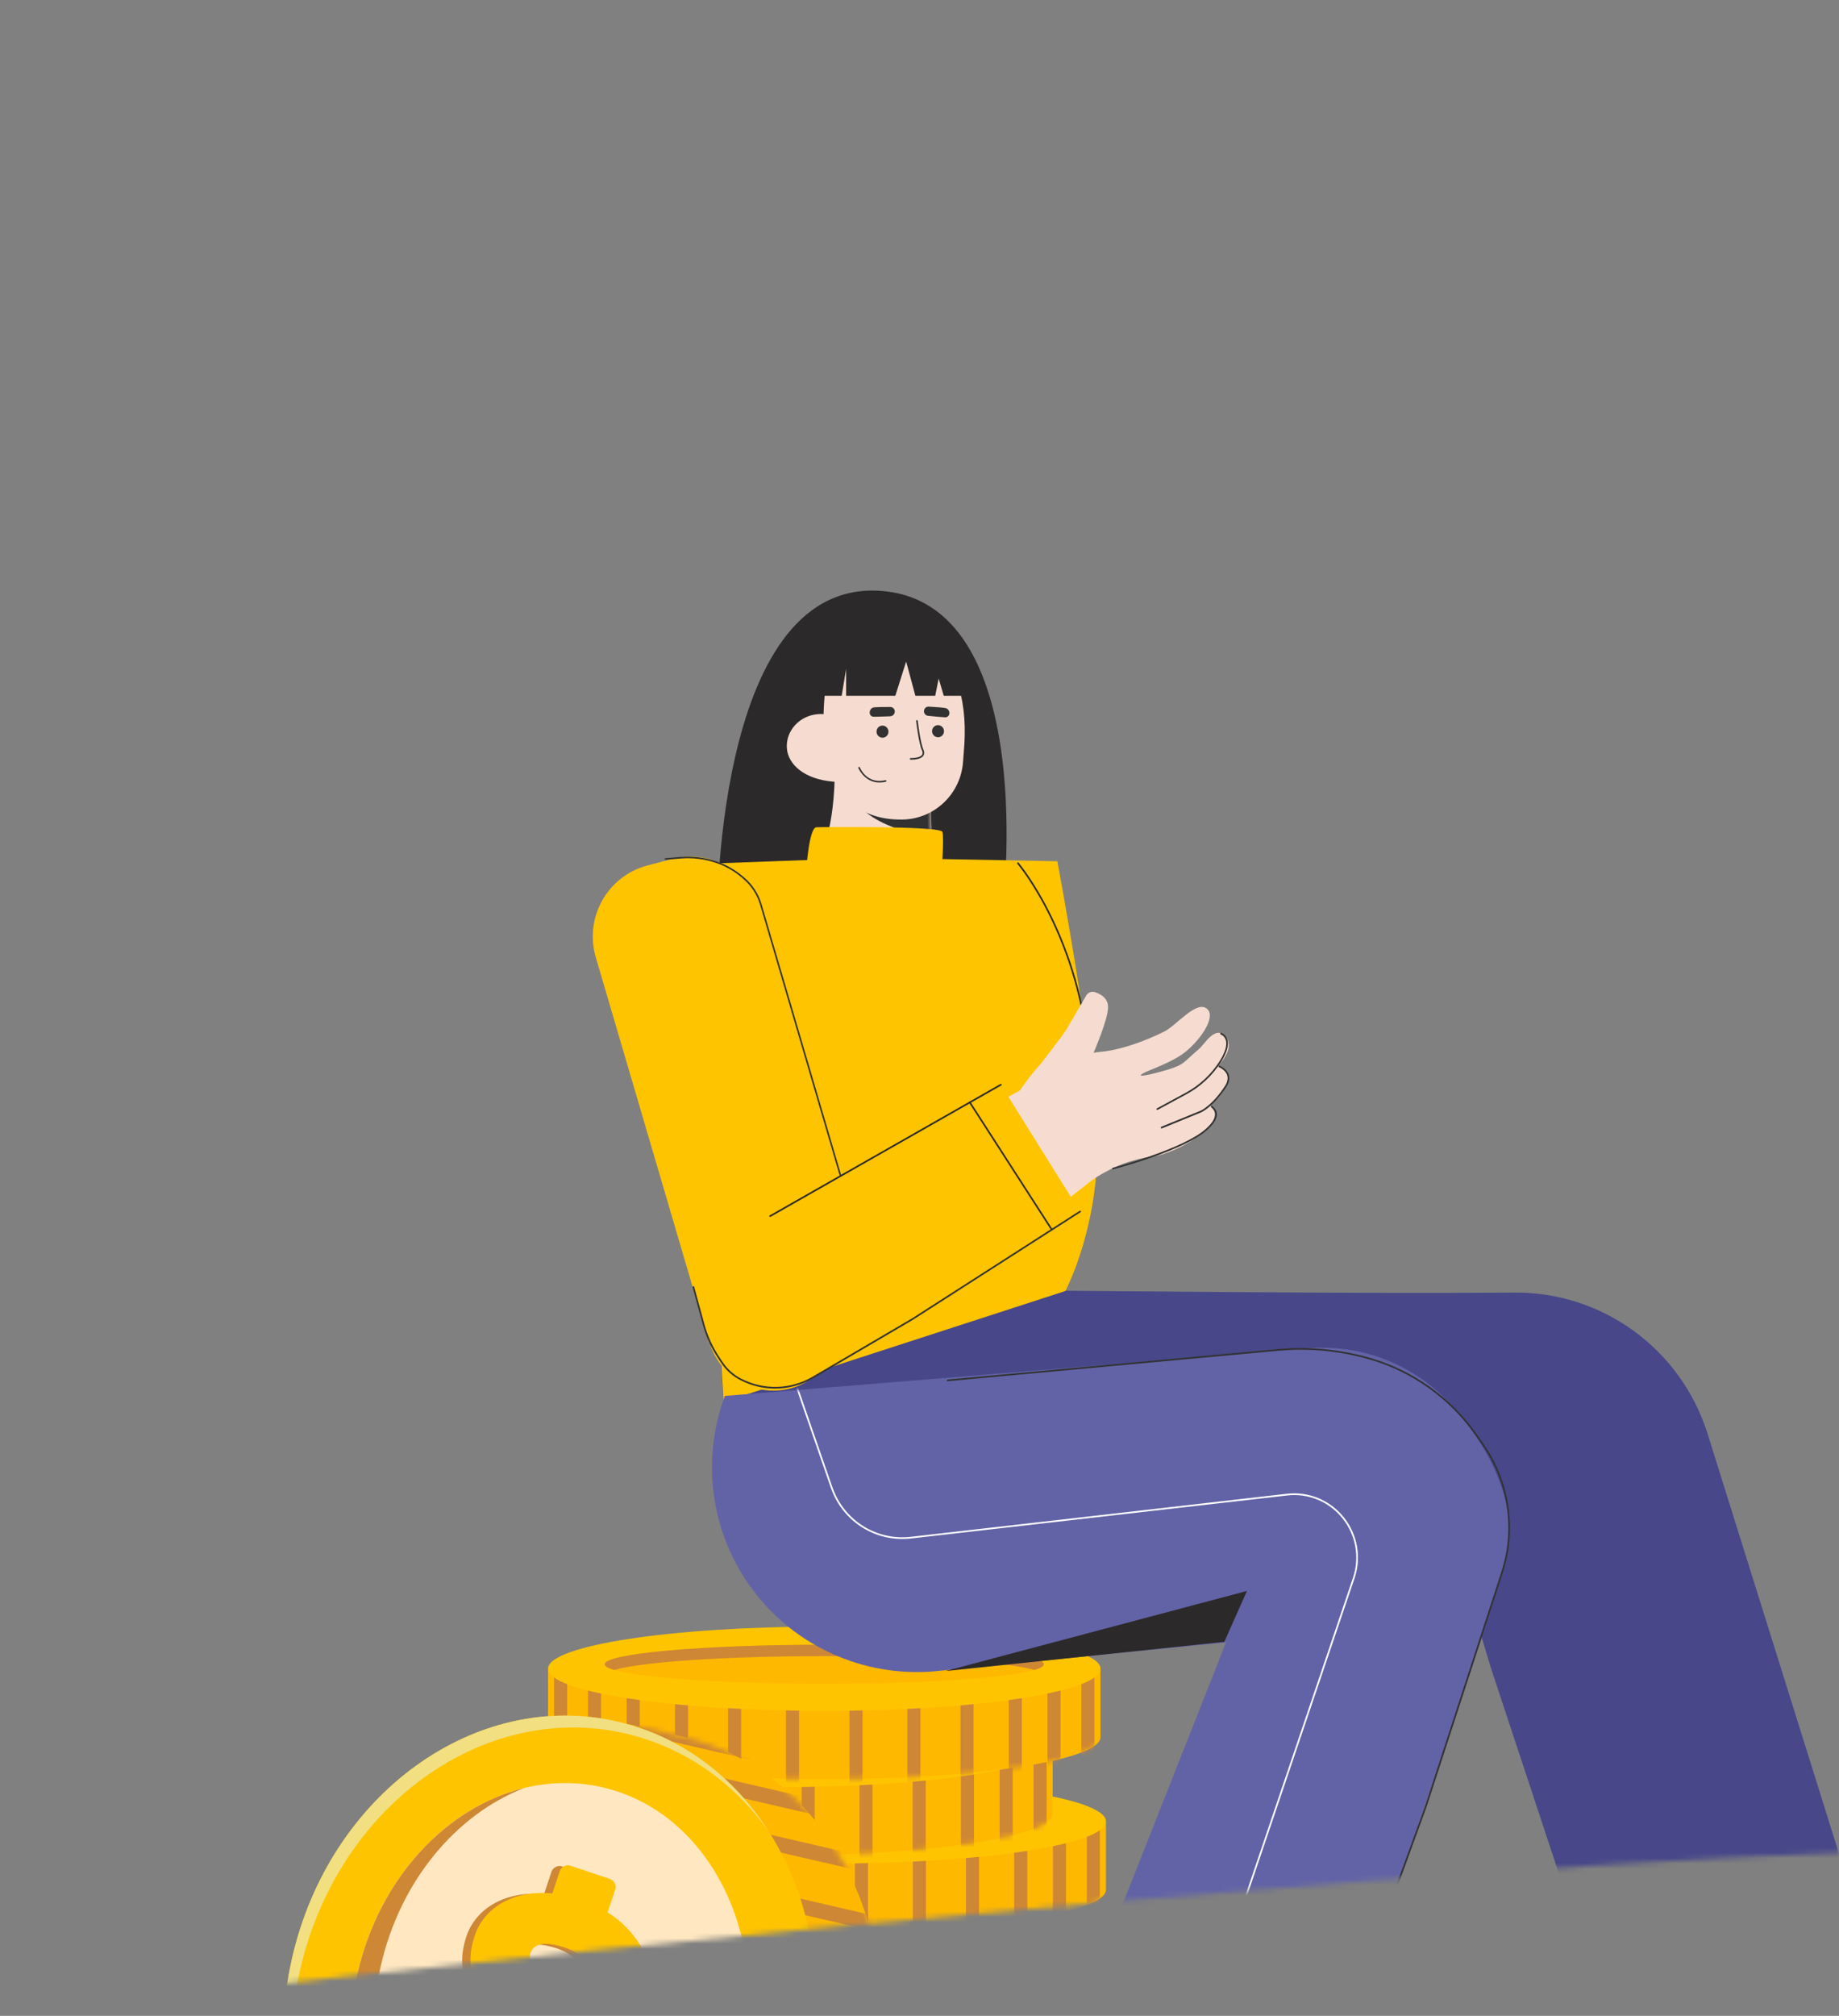<svg width="344" height="377" viewBox="0 0 344 377" fill="none" xmlns="http://www.w3.org/2000/svg">
<rect x="0" y="0" width="344" height="377" fill="#808080" stroke="none"/>
<g clip-path="url(#clip0_165_1385)">
<mask id="mask0_165_1385" style="mask-type:alpha" maskUnits="userSpaceOnUse" x="0" y="0" width="344" height="377">
<path d="M344 346.5C234.245 350.9 68.936 368.667 0 377V0H344V346.5Z" fill="#D9D9D9"/>
</mask>
<g mask="url(#mask0_165_1385)">
<path d="M154.913 391.504C183.451 391.504 206.587 387.975 206.587 383.622C206.587 379.268 183.451 375.739 154.913 375.739C126.374 375.739 103.239 379.268 103.239 383.622C103.239 387.975 126.374 391.504 154.913 391.504Z" fill="#FFC400"/>
<path d="M198.184 369.58V382.134C198.184 386.484 175.049 390.016 146.51 390.016C117.971 390.016 94.836 386.484 94.836 382.134V369.58H198.184Z" fill="#FFB800"/>
<mask id="mask1_165_1385" style="mask-type:luminance" maskUnits="userSpaceOnUse" x="94" y="369" width="105" height="22">
<path d="M198.184 369.58V382.134C198.184 386.484 175.049 390.016 146.51 390.016C117.971 390.016 94.836 386.484 94.836 382.134V369.58H198.184Z" fill="white"/>
</mask>
<g mask="url(#mask1_165_1385)">
<path d="M197.049 364.375H194.606V393.152H197.049V364.375Z" fill="#CE8734"/>
<path d="M190.707 364.375H188.264V393.152H190.707V364.375Z" fill="#CE8734"/>
<path d="M183.464 364.375H181.021V393.152H183.464V364.375Z" fill="#CE8734"/>
<path d="M174.432 364.375H171.989V393.152H174.432V364.375Z" fill="#CE8734"/>
<path d="M164.5 364.375H162.057V393.152H164.5V364.375Z" fill="#CE8734"/>
<path d="M153.666 364.375H151.223V393.152H153.666V364.375Z" fill="#CE8734"/>
<path d="M98.414 364.375H95.971V393.152H98.414V364.375Z" fill="#CE8734"/>
<path d="M104.756 364.375H102.313V393.152H104.756V364.375Z" fill="#CE8734"/>
<path d="M111.999 364.375H109.556V393.152H111.999V364.375Z" fill="#CE8734"/>
<path d="M121.031 364.375H118.588V393.152H121.031V364.375Z" fill="#CE8734"/>
<path d="M130.963 364.375H128.52V393.152H130.963V364.375Z" fill="#CE8734"/>
<path d="M141.797 364.375H139.354V393.152H141.797V364.375Z" fill="#CE8734"/>
</g>
<path d="M94.836 369.344C94.836 373.694 117.971 377.227 146.51 377.227C175.049 377.227 198.184 373.694 198.184 369.344C198.184 364.994 175.049 361.462 146.51 361.462C117.971 361.462 94.836 364.994 94.836 369.344Z" fill="#FFC400"/>
<path d="M105.435 368.514C105.435 370.534 123.832 372.17 146.51 372.17C169.188 372.17 187.585 370.534 187.585 368.514C187.585 366.494 169.188 364.858 146.51 364.858C123.832 364.858 105.435 366.494 105.435 368.514Z" fill="#FFB800"/>
<path d="M185.821 369.58C180.7 368.08 165.042 366.99 146.51 366.99C127.977 366.99 112.32 368.08 107.199 369.58C106.052 369.245 105.435 368.886 105.435 368.514C105.435 366.494 123.832 364.858 146.51 364.858C169.188 364.858 187.585 366.494 187.585 368.514C187.585 368.886 186.968 369.245 185.821 369.58Z" fill="#CE8734"/>
<path d="M194.556 355.129V367.684C194.556 372.034 171.422 375.566 142.882 375.566C114.343 375.566 91.209 372.034 91.209 367.684V355.129H194.556Z" fill="#FFB800"/>
<mask id="mask2_165_1385" style="mask-type:luminance" maskUnits="userSpaceOnUse" x="91" y="355" width="104" height="21">
<path d="M194.556 355.129V367.684C194.556 372.034 171.422 375.566 142.882 375.566C114.343 375.566 91.209 372.034 91.209 367.684V355.129H194.556Z" fill="white"/>
</mask>
<g mask="url(#mask2_165_1385)">
<path d="M193.421 349.912H190.978V378.689H193.421V349.912Z" fill="#CE8734"/>
<path d="M187.079 349.912H184.636V378.689H187.079V349.912Z" fill="#CE8734"/>
<path d="M179.836 349.912H177.393V378.689H179.836V349.912Z" fill="#CE8734"/>
<path d="M170.792 349.912H168.349V378.689H170.792V349.912Z" fill="#CE8734"/>
<path d="M160.86 349.912H158.417V378.689H160.86V349.912Z" fill="#CE8734"/>
<path d="M150.026 349.912H147.583V378.689H150.026V349.912Z" fill="#CE8734"/>
<path d="M94.774 349.912H92.331V378.689H94.774V349.912Z" fill="#CE8734"/>
<path d="M101.116 349.912H98.673V378.689H101.116V349.912Z" fill="#CE8734"/>
<path d="M108.359 349.912H105.916V378.689H108.359V349.912Z" fill="#CE8734"/>
<path d="M117.391 349.912H114.948V378.689H117.391V349.912Z" fill="#CE8734"/>
<path d="M127.336 349.912H124.893V378.689H127.336V349.912Z" fill="#CE8734"/>
<path d="M138.157 349.912H135.714V378.689H138.157V349.912Z" fill="#CE8734"/>
</g>
<path d="M91.196 354.894C91.196 359.244 114.331 362.776 142.87 362.776C171.409 362.776 194.544 359.244 194.544 354.894C194.544 350.544 171.409 347.012 142.87 347.012C114.331 347.012 91.196 350.544 91.196 354.894Z" fill="#FFC400"/>
<path d="M101.795 354.063C101.795 356.084 120.192 357.72 142.87 357.72C165.548 357.72 183.945 356.084 183.945 354.063C183.945 352.043 165.548 350.407 142.87 350.407C120.192 350.407 101.795 352.043 101.795 354.063Z" fill="#FFB800"/>
<path d="M182.193 355.129C177.073 353.63 161.415 352.539 142.882 352.539C124.35 352.539 108.692 353.63 103.572 355.129C102.424 354.795 101.807 354.435 101.807 354.063C101.807 352.043 120.204 350.407 142.882 350.407C165.561 350.407 183.958 352.043 183.958 354.063C183.958 354.435 183.341 354.795 182.193 355.129Z" fill="#CE8734"/>
<path d="M206.883 340.852V353.407C206.883 357.757 183.748 361.289 155.209 361.289C126.67 361.289 103.535 357.757 103.535 353.407V340.852H206.883Z" fill="#FFB800"/>
<mask id="mask3_165_1385" style="mask-type:luminance" maskUnits="userSpaceOnUse" x="103" y="340" width="104" height="22">
<path d="M206.883 340.852V353.407C206.883 357.757 183.748 361.289 155.209 361.289C126.67 361.289 103.535 357.757 103.535 353.407V340.852H206.883Z" fill="white"/>
</mask>
<g mask="url(#mask3_165_1385)">
<path d="M205.747 335.647H203.304V364.424H205.747V335.647Z" fill="#CE8734"/>
<path d="M199.405 335.647H196.962V364.424H199.405V335.647Z" fill="#CE8734"/>
<path d="M192.163 335.647H189.72V364.424H192.163V335.647Z" fill="#CE8734"/>
<path d="M183.131 335.647H180.688V364.424H183.131V335.647Z" fill="#CE8734"/>
<path d="M173.198 335.647H170.755V364.424H173.198V335.647Z" fill="#CE8734"/>
<path d="M162.365 335.647H159.922V364.424H162.365V335.647Z" fill="#CE8734"/>
<path d="M107.113 335.647H104.67V364.424H107.113V335.647Z" fill="#CE8734"/>
<path d="M113.455 335.647H111.012V364.424H113.455V335.647Z" fill="#CE8734"/>
<path d="M120.698 335.647H118.255V364.424H120.698V335.647Z" fill="#CE8734"/>
<path d="M129.729 335.647H127.286V364.424H129.729V335.647Z" fill="#CE8734"/>
<path d="M139.662 335.647H137.219V364.424H139.662V335.647Z" fill="#CE8734"/>
<path d="M150.495 335.647H148.052V364.424H150.495V335.647Z" fill="#CE8734"/>
</g>
<path d="M103.535 340.629C103.535 344.979 126.67 348.511 155.209 348.511C183.748 348.511 206.883 344.979 206.883 340.629C206.883 336.279 183.748 332.747 155.209 332.747C126.67 332.747 103.535 336.279 103.535 340.629Z" fill="#FFC400"/>
<path d="M155.209 343.455C177.894 343.455 196.284 341.818 196.284 339.799C196.284 337.78 177.894 336.143 155.209 336.143C132.523 336.143 114.134 337.78 114.134 339.799C114.134 341.818 132.523 343.455 155.209 343.455Z" fill="#FFB800"/>
<path d="M194.519 340.852C189.399 339.353 173.741 338.262 155.209 338.262C136.676 338.262 121.018 339.353 115.898 340.852C114.75 340.518 114.134 340.158 114.134 339.786C114.134 337.766 132.53 336.13 155.209 336.13C177.887 336.13 196.284 337.766 196.284 339.786C196.284 340.158 195.667 340.518 194.519 340.852Z" fill="#CE8734"/>
<path d="M196.913 326.587V339.142C196.913 343.492 173.778 347.024 145.239 347.024C116.7 347.024 93.565 343.492 93.565 339.142V326.587H196.913Z" fill="#FFB800"/>
<mask id="mask4_165_1385" style="mask-type:luminance" maskUnits="userSpaceOnUse" x="93" y="326" width="104" height="22">
<path d="M196.913 326.587V339.142C196.913 343.492 173.778 347.024 145.239 347.024C116.7 347.024 93.565 343.492 93.565 339.142V326.587H196.913Z" fill="white"/>
</mask>
<g mask="url(#mask4_165_1385)">
<path d="M195.778 321.37H193.335V350.147H195.778V321.37Z" fill="#CE8734"/>
<path d="M189.436 321.37H186.993V350.147H189.436V321.37Z" fill="#CE8734"/>
<path d="M182.193 321.37H179.75V350.147H182.193V321.37Z" fill="#CE8734"/>
<path d="M173.161 321.37H170.718V350.147H173.161V321.37Z" fill="#CE8734"/>
<path d="M163.216 321.37H160.773V350.147H163.216V321.37Z" fill="#CE8734"/>
<path d="M152.395 321.37H149.952V350.147H152.395V321.37Z" fill="#CE8734"/>
<path d="M97.131 321.37H94.688V350.147H97.131V321.37Z" fill="#CE8734"/>
<path d="M103.473 321.37H101.03V350.147H103.473V321.37Z" fill="#CE8734"/>
<path d="M110.716 321.37H108.273V350.147H110.716V321.37Z" fill="#CE8734"/>
<path d="M119.76 321.37H117.317V350.147H119.76V321.37Z" fill="#CE8734"/>
<path d="M129.692 321.37H127.249V350.147H129.692V321.37Z" fill="#CE8734"/>
<path d="M140.526 321.37H138.083V350.147H140.526V321.37Z" fill="#CE8734"/>
</g>
<path d="M145.239 334.234C173.778 334.234 196.913 330.705 196.913 326.352C196.913 321.999 173.778 318.47 145.239 318.47C116.7 318.47 93.565 321.999 93.565 326.352C93.565 330.705 116.7 334.234 145.239 334.234Z" fill="#FFC400"/>
<path d="M104.152 325.522C104.152 327.542 122.548 329.178 145.227 329.178C167.905 329.178 186.302 327.542 186.302 325.522C186.302 323.502 167.905 321.866 145.227 321.866C122.548 321.866 104.152 323.502 104.152 325.522Z" fill="#FFB800"/>
<path d="M184.55 326.587C179.429 325.088 163.772 323.997 145.239 323.997C126.707 323.997 111.049 325.088 105.928 326.587C104.781 326.253 104.164 325.893 104.164 325.522C104.164 323.502 122.561 321.866 145.239 321.866C167.917 321.866 186.314 323.502 186.314 325.522C186.314 325.893 185.697 326.253 184.55 326.587Z" fill="#CE8734"/>
<path d="M205.858 312.31V324.865C205.858 329.215 182.724 332.747 154.185 332.747C125.645 332.747 102.511 329.215 102.511 324.865V312.31H205.858Z" fill="#FFB800"/>
<mask id="mask5_165_1385" style="mask-type:luminance" maskUnits="userSpaceOnUse" x="102" y="312" width="104" height="21">
<path d="M205.858 312.31V324.865C205.858 329.215 182.724 332.747 154.185 332.747C125.645 332.747 102.511 329.215 102.511 324.865V312.31H205.858Z" fill="white"/>
</mask>
<g mask="url(#mask5_165_1385)">
<path d="M204.723 307.093H202.28V335.87H204.723V307.093Z" fill="#CE8734"/>
<path d="M198.381 307.093H195.938V335.87H198.381V307.093Z" fill="#CE8734"/>
<path d="M191.139 307.093H188.696V335.87H191.139V307.093Z" fill="#CE8734"/>
<path d="M182.107 307.093H179.664V335.87H182.107V307.093Z" fill="#CE8734"/>
<path d="M172.174 307.093H169.731V335.87H172.174V307.093Z" fill="#CE8734"/>
<path d="M161.341 307.093H158.898V335.87H161.341V307.093Z" fill="#CE8734"/>
<path d="M106.089 307.093H103.646V335.87H106.089V307.093Z" fill="#CE8734"/>
<path d="M112.431 307.093H109.988V335.87H112.431V307.093Z" fill="#CE8734"/>
<path d="M119.674 307.093H117.23V335.87H119.674V307.093Z" fill="#CE8734"/>
<path d="M128.705 307.093H126.262V335.87H128.705V307.093Z" fill="#CE8734"/>
<path d="M138.638 307.093H136.195V335.87H138.638V307.093Z" fill="#CE8734"/>
<path d="M149.471 307.093H147.028V335.87H149.471V307.093Z" fill="#CE8734"/>
</g>
<path d="M102.511 312.075C102.511 316.425 125.645 319.957 154.185 319.957C182.724 319.957 205.858 316.425 205.858 312.075C205.858 307.725 182.724 304.193 154.185 304.193C125.645 304.193 102.511 307.725 102.511 312.075Z" fill="#FFC400"/>
<path d="M113.109 311.245C113.109 313.265 131.506 314.901 154.185 314.901C176.863 314.901 195.26 313.265 195.26 311.245C195.26 309.224 176.863 307.589 154.185 307.589C131.506 307.589 113.109 309.224 113.109 311.245Z" fill="#FFB800"/>
<path d="M193.495 312.31C188.375 310.811 172.717 309.72 154.185 309.72C135.652 309.72 119.994 310.811 114.874 312.31C113.726 311.976 113.109 311.616 113.109 311.245C113.109 309.224 131.506 307.589 154.185 307.589C176.863 307.589 195.26 309.224 195.26 311.245C195.26 311.616 194.643 311.976 193.495 312.31Z" fill="#CE8734"/>
<path d="M127.669 324.778L117.662 322.46L92.356 433.009L102.35 435.401C128.965 441.548 156.208 421.768 163.204 391.219C170.2 360.669 154.296 330.925 127.681 324.778H127.669Z" fill="#FFB800"/>
<mask id="mask6_165_1385" style="mask-type:luminance" maskUnits="userSpaceOnUse" x="92" y="322" width="73" height="115">
<path d="M127.669 324.778L117.662 322.46L92.356 433.009L102.35 435.401C128.965 441.548 156.208 421.768 163.204 391.219C170.2 360.669 154.296 330.925 127.681 324.778H127.669Z" fill="white"/>
</mask>
<g mask="url(#mask6_165_1385)">
<path d="M119.012 321.268L118.384 324.01L183.919 339.147L184.546 336.405L119.012 321.268Z" fill="#CE8734"/>
<path d="M117.387 328.412L116.759 331.153L182.291 346.301L182.919 343.56L117.387 328.412Z" fill="#CE8734"/>
<path d="M115.523 336.521L114.895 339.262L180.43 354.399L181.058 351.657L115.523 336.521Z" fill="#CE8734"/>
<path d="M113.192 346.64L112.564 349.382L178.099 364.518L178.727 361.777L113.192 346.64Z" fill="#CE8734"/>
<path d="M110.634 357.812L110.007 360.554L175.542 375.69L176.169 372.948L110.634 357.812Z" fill="#CE8734"/>
<path d="M107.866 370.016L107.238 372.757L172.77 387.906L173.398 385.164L107.866 370.016Z" fill="#CE8734"/>
</g>
<path d="M151.026 388.405C144.03 418.955 116.786 438.735 90.172 432.588C63.558 426.44 47.653 396.696 54.649 366.147C61.645 335.597 88.889 315.818 115.503 321.965C142.117 328.112 158.022 357.856 151.026 388.405Z" fill="#FFC400"/>
<path d="M56.142 368.365C63.138 337.816 90.382 318.036 116.996 324.183C128.088 326.749 137.318 333.429 143.808 342.538C137.281 332.288 127.484 324.741 115.503 321.965C88.889 315.818 61.645 335.597 54.649 366.147C50.578 383.956 54.291 401.48 63.36 414.233C55.377 401.703 52.293 385.158 56.142 368.353V368.365Z" fill="#F1DF82"/>
<path d="M93.207 421.52C73.379 416.947 61.682 393.92 67.111 370.2C72.54 346.479 93.084 330.913 112.912 335.486C132.728 340.059 144.437 363.086 139.008 386.807C133.579 410.527 113.035 426.106 93.207 421.52Z" fill="#F1DF82"/>
<path d="M92.998 420.293C73.182 415.72 61.472 392.694 66.901 368.973C72.33 345.252 92.874 329.686 112.702 334.259C132.518 338.832 144.227 361.859 138.798 385.58C133.369 409.301 112.826 424.879 92.998 420.293Z" fill="#FFE8C1"/>
<path d="M97.341 418.905C77.525 414.332 65.816 391.305 71.245 367.585C74.909 351.585 85.446 339.303 98.007 334.408C83.583 337.94 70.986 351.163 66.901 368.985C61.472 392.706 73.182 415.733 92.998 420.306C99.451 421.793 105.978 421.136 112.036 418.769C107.261 419.946 102.276 420.046 97.341 418.918V418.905Z" fill="#CE8734"/>
<path d="M112.135 357.819C113.677 358.785 114.997 359.888 116.108 361.115C117.206 362.342 118.094 363.594 118.748 364.883C119.39 366.159 119.834 367.424 120.031 368.663C120.241 369.902 120.204 371.018 119.92 371.997C119.809 372.331 119.587 372.592 119.254 372.74C118.933 372.901 118.625 372.939 118.329 372.839L110.987 370.373C110.457 370.2 110.062 369.977 109.803 369.716C109.531 369.468 109.284 369.134 109.038 368.712C108.964 368.564 108.853 368.316 108.692 367.969C108.532 367.622 108.285 367.238 107.927 366.804C107.582 366.37 107.101 365.936 106.496 365.515C105.891 365.081 105.114 364.709 104.139 364.375C103.436 364.139 102.733 363.953 102.054 363.829C101.363 363.705 100.734 363.668 100.166 363.693C99.599 363.73 99.081 363.879 98.649 364.152C98.204 364.412 97.884 364.833 97.699 365.391C97.513 365.949 97.526 366.482 97.773 366.977C97.995 367.473 98.476 368.018 99.216 368.626C99.944 369.233 100.956 369.915 102.239 370.671C103.522 371.439 105.114 372.368 107.039 373.471C108.964 374.574 110.58 375.702 111.9 376.855C113.22 378.007 114.232 379.222 114.948 380.536C115.651 381.837 116.046 383.213 116.12 384.687C116.194 386.15 115.935 387.761 115.343 389.521C114.812 391.095 114.035 392.446 113.011 393.549C111.974 394.664 110.74 395.544 109.334 396.188C107.915 396.833 106.323 397.242 104.571 397.403C102.807 397.564 100.968 397.49 99.043 397.168L97.711 401.158C97.575 401.567 97.316 401.877 96.909 402.075C96.502 402.274 96.107 402.311 95.687 402.162L88.346 399.696C87.926 399.559 87.63 399.287 87.433 398.878C87.235 398.481 87.198 398.072 87.334 397.663L88.716 393.499C87.063 392.483 85.644 391.355 84.459 390.103C83.275 388.852 82.337 387.563 81.634 386.237C80.93 384.923 80.486 383.597 80.314 382.258C80.128 380.932 80.215 379.668 80.573 378.491C80.684 378.156 80.906 377.908 81.227 377.747C81.547 377.586 81.856 377.549 82.152 377.66L89.493 380.127C90.024 380.3 90.406 380.498 90.653 380.734C90.912 380.969 91.147 381.267 91.356 381.626C91.455 381.825 91.591 382.147 91.776 382.581C91.961 383.014 92.257 383.498 92.64 384.031C93.022 384.551 93.553 385.084 94.231 385.592C94.91 386.113 95.811 386.559 96.934 386.943C98.908 387.612 100.635 387.947 102.103 387.959C103.572 387.972 104.497 387.414 104.867 386.299C105.052 385.741 104.966 385.183 104.608 384.638C104.25 384.105 103.633 383.51 102.77 382.866C101.906 382.221 100.759 381.502 99.352 380.684C97.933 379.879 96.28 378.9 94.379 377.76C90.801 375.653 88.445 373.323 87.322 370.795C86.187 368.266 86.162 365.391 87.235 362.169C87.667 360.855 88.334 359.665 89.222 358.612C90.11 357.558 91.184 356.678 92.442 355.972C93.689 355.266 95.108 354.758 96.674 354.46C98.254 354.15 99.944 354.076 101.77 354.225L103.152 350.06C103.288 349.651 103.559 349.342 103.954 349.143C104.349 348.945 104.756 348.908 105.176 349.057L112.517 351.523C112.924 351.659 113.22 351.932 113.43 352.328C113.628 352.737 113.652 353.134 113.517 353.543L112.11 357.769L112.135 357.819Z" fill="#CE8734"/>
<path d="M113.665 357.658C115.207 358.624 116.527 359.727 117.638 360.954C118.736 362.181 119.624 363.433 120.278 364.722C120.92 365.998 121.364 367.262 121.561 368.502C121.783 369.741 121.734 370.856 121.45 371.848C121.339 372.182 121.117 372.443 120.784 372.591C120.463 372.753 120.155 372.79 119.859 372.691L112.517 370.224C111.987 370.051 111.592 369.828 111.333 369.568C111.061 369.32 110.814 368.985 110.568 368.564C110.494 368.415 110.383 368.167 110.222 367.82C110.062 367.473 109.815 367.089 109.457 366.655C109.112 366.221 108.631 365.788 108.026 365.366C107.421 364.932 106.644 364.561 105.669 364.226C104.966 363.991 104.263 363.805 103.584 363.681C102.893 363.557 102.264 363.52 101.696 363.544C101.129 363.582 100.61 363.73 100.179 364.003C99.734 364.263 99.414 364.685 99.228 365.242C99.043 365.8 99.056 366.333 99.303 366.829C99.525 367.324 100.006 367.87 100.746 368.477C101.474 369.084 102.486 369.766 103.769 370.522C105.052 371.29 106.644 372.22 108.569 373.323C110.494 374.426 112.11 375.553 113.43 376.706C114.75 377.859 115.762 379.073 116.478 380.387C117.181 381.688 117.576 383.064 117.65 384.539C117.724 386.001 117.465 387.612 116.873 389.372C116.342 390.946 115.565 392.297 114.541 393.4C113.504 394.515 112.27 395.395 110.864 396.04C109.445 396.684 107.853 397.093 106.101 397.254C104.337 397.415 102.498 397.329 100.573 397.019L99.241 401.009C99.105 401.418 98.846 401.728 98.451 401.927C98.044 402.125 97.649 402.162 97.23 402.013L89.888 399.547C89.469 399.411 89.173 399.138 88.975 398.729C88.778 398.332 88.741 397.923 88.889 397.514L90.271 393.35C88.617 392.334 87.198 391.206 86.014 389.955C84.829 388.703 83.892 387.414 83.188 386.088C82.485 384.774 82.041 383.448 81.868 382.11C81.683 380.783 81.769 379.519 82.127 378.342C82.238 378.007 82.46 377.76 82.781 377.598C83.102 377.437 83.41 377.4 83.707 377.512L91.048 379.978C91.566 380.151 91.961 380.362 92.208 380.585C92.467 380.821 92.701 381.118 92.911 381.478C93.01 381.676 93.146 381.998 93.331 382.432C93.516 382.866 93.812 383.349 94.194 383.882C94.577 384.402 95.108 384.935 95.786 385.443C96.465 385.964 97.365 386.41 98.488 386.794C100.462 387.463 102.19 387.798 103.658 387.81C105.126 387.823 106.052 387.265 106.422 386.15C106.607 385.58 106.521 385.034 106.163 384.489C105.805 383.956 105.188 383.361 104.324 382.717C103.461 382.072 102.313 381.354 100.907 380.536C99.488 379.73 97.834 378.751 95.934 377.611C92.356 375.492 89.999 373.174 88.876 370.646C87.741 368.117 87.717 365.242 88.79 362.02C89.222 360.706 89.888 359.517 90.777 358.463C91.665 357.41 92.739 356.53 93.997 355.823C95.243 355.117 96.662 354.609 98.229 354.311C99.808 354.001 101.499 353.927 103.325 354.088L104.707 349.924C104.843 349.515 105.114 349.205 105.509 349.007C105.904 348.809 106.311 348.772 106.73 348.92L114.072 351.386C114.479 351.523 114.775 351.795 114.985 352.192C115.182 352.601 115.207 352.998 115.071 353.407L113.665 357.633V357.658Z" fill="#FFC400"/>
<g style="mix-blend-mode:multiply" opacity="0.2">
<path d="M204.185 390.145C204.185 388.558 207.295 387.084 212.588 385.844V376.103H212.662C212.65 376.029 212.588 375.942 212.588 375.868C212.588 371.518 235.723 367.986 264.262 367.986C292.801 367.986 315.936 371.518 315.936 375.868C315.936 375.942 315.874 376.029 315.862 376.103H315.936V388.658C315.936 390.244 312.827 391.719 307.546 392.958V400.258C312.259 401.448 315.035 402.836 315.035 404.323C315.035 404.397 314.974 404.484 314.961 404.558H315.035V417.113C315.035 421.463 291.9 424.995 263.361 424.995C234.822 424.995 211.687 421.463 211.687 417.113V407C206.974 405.81 204.198 404.422 204.198 402.935V390.38H204.272C204.259 390.306 204.198 390.219 204.198 390.145H204.185Z" fill="#323232"/>
</g>
<path d="M222.015 376.103V388.658C222.015 393.008 245.15 396.54 273.689 396.54C302.228 396.54 325.363 393.008 325.363 388.658V376.103H222.015Z" fill="#FFB800"/>
<mask id="mask7_165_1385" style="mask-type:luminance" maskUnits="userSpaceOnUse" x="222" y="376" width="104" height="21">
<path d="M222.015 376.103V388.658C222.015 393.008 245.15 396.54 273.689 396.54C302.228 396.54 325.363 393.008 325.363 388.658V376.103H222.015Z" fill="white"/>
</mask>
<g mask="url(#mask7_165_1385)">
<path d="M225.581 370.886H223.138V399.663H225.581V370.886Z" fill="#CE8734"/>
<path d="M231.935 370.886H229.492V399.663H231.935V370.886Z" fill="#CE8734"/>
<path d="M239.165 370.886H236.722V399.663H239.165V370.886Z" fill="#CE8734"/>
<path d="M248.21 370.886H245.766V399.663H248.21V370.886Z" fill="#CE8734"/>
<path d="M258.142 370.886H255.699V399.663H258.142V370.886Z" fill="#CE8734"/>
<path d="M268.975 370.886H266.532V399.663H268.975V370.886Z" fill="#CE8734"/>
<path d="M324.227 370.886H321.784V399.663H324.227V370.886Z" fill="#CE8734"/>
<path d="M317.885 370.886H315.442V399.663H317.885V370.886Z" fill="#CE8734"/>
<path d="M310.643 370.886H308.2V399.663H310.643V370.886Z" fill="#CE8734"/>
<path d="M301.611 370.886H299.168V399.663H301.611V370.886Z" fill="#CE8734"/>
<path d="M291.678 370.886H289.235V399.663H291.678V370.886Z" fill="#CE8734"/>
<path d="M280.845 370.886H278.402V399.663H280.845V370.886Z" fill="#CE8734"/>
</g>
<path d="M325.363 375.868C325.363 380.218 302.228 383.75 273.689 383.75C245.15 383.75 222.015 380.218 222.015 375.868C222.015 371.518 245.15 367.986 273.689 367.986C302.228 367.986 325.363 371.518 325.363 375.868Z" fill="#FFC400"/>
<path d="M314.764 375.037C314.764 377.057 296.367 378.693 273.689 378.693C251.01 378.693 232.614 377.057 232.614 375.037C232.614 373.017 251.01 371.381 273.689 371.381C296.367 371.381 314.764 373.017 314.764 375.037Z" fill="#FFB800"/>
<path d="M234.378 376.103C239.498 374.604 255.156 373.513 273.689 373.513C292.221 373.513 307.879 374.604 312.999 376.103C314.147 375.769 314.764 375.409 314.764 375.037C314.764 373.017 296.367 371.381 273.689 371.381C251.01 371.381 232.614 373.017 232.614 375.037C232.614 375.409 233.23 375.769 234.378 376.103Z" fill="#CE8734"/>
<path fill-rule="evenodd" clip-rule="evenodd" d="M180.471 132.872C180.471 132.872 183.136 115.608 170.094 112.621C143.961 106.647 133.695 138.585 154.066 150.148C177.472 163.434 161.741 150.148 161.741 150.148L180.471 132.872Z" fill="#2C292A"/>
<path fill-rule="evenodd" clip-rule="evenodd" d="M187.467 170.956C187.467 170.956 195.067 111.778 164.073 110.465C133.214 109.176 134.09 173.671 134.09 173.671L187.467 170.944V170.956Z" fill="#2C292A"/>
<path fill-rule="evenodd" clip-rule="evenodd" d="M146.268 167.053C146.268 167.053 156.25 166.582 156.164 143.109L174.19 147.88C174.19 147.88 173.61 162.207 176.744 165.9C181.631 171.626 146.268 167.053 146.268 167.053Z" fill="#F6DCD0"/>
<mask id="mask8_165_1385" style="mask-type:luminance" maskUnits="userSpaceOnUse" x="146" y="143" width="32" height="26">
<path d="M146.268 167.053C146.268 167.053 156.25 166.582 156.164 143.109L174.19 147.88C174.19 147.88 173.61 162.207 176.744 165.9C181.631 171.626 146.268 167.053 146.268 167.053Z" fill="white"/>
</mask>
<g mask="url(#mask8_165_1385)">
<path fill-rule="evenodd" clip-rule="evenodd" d="M175.523 156.94C175.523 156.94 161.975 154.957 160.05 149.219C158.126 143.493 177.201 144.41 177.201 144.41L175.523 156.94Z" fill="#323232"/>
</g>
<path fill-rule="evenodd" clip-rule="evenodd" d="M155.103 124.605C154.029 129.216 150.254 153.482 168.749 153.271C174.733 153.197 179.669 148.562 180.138 142.563C180.236 141.374 180.323 140.196 180.397 139.106C180.915 130.467 178.608 122.362 172.093 119.276C169.354 117.987 156.842 117.182 155.115 124.605H155.103Z" fill="#F6DCD0"/>
<path d="M170.378 142.08C171.093 142.08 172.315 141.981 172.734 141.312C172.932 141.002 172.932 140.618 172.734 140.171C172.155 138.932 171.673 134.842 171.673 134.805C171.673 134.718 171.587 134.656 171.501 134.669C171.414 134.669 171.353 134.756 171.365 134.842C171.39 135.016 171.858 139.019 172.451 140.308C172.611 140.655 172.623 140.927 172.488 141.151C172.241 141.535 171.451 141.77 170.39 141.77C170.378 141.77 170.365 141.77 170.341 141.77C170.254 141.77 170.193 141.845 170.193 141.919C170.193 142.006 170.267 142.068 170.341 142.08H170.39H170.378Z" fill="#323232"/>
<path d="M163.962 136.875C163.986 137.494 164.505 137.99 165.122 137.965C165.738 137.941 166.22 137.42 166.195 136.788C166.17 136.168 165.652 135.673 165.035 135.697C164.418 135.722 163.937 136.243 163.962 136.875Z" fill="#323232"/>
<path d="M174.351 136.788C174.375 137.408 174.894 137.903 175.511 137.879C176.128 137.854 176.609 137.333 176.584 136.701C176.559 136.082 176.041 135.586 175.424 135.611C174.807 135.635 174.326 136.156 174.351 136.788Z" fill="#323232"/>
<path d="M164.529 146.343C164.887 146.343 165.282 146.294 165.689 146.207C165.775 146.182 165.825 146.108 165.8 146.021C165.775 145.934 165.701 145.885 165.615 145.91C162.173 146.715 160.889 143.654 160.84 143.518C160.803 143.443 160.717 143.394 160.643 143.431C160.569 143.468 160.532 143.555 160.556 143.629C160.569 143.654 161.691 146.343 164.517 146.343H164.529Z" fill="#323232"/>
<path d="M172.845 132.946C172.845 132.723 172.957 132.5 173.129 132.351C173.302 132.203 173.524 132.128 173.759 132.153C174.881 132.215 176.744 132.326 177.053 132.488C177.867 132.884 177.732 134.123 176.831 134.148C176.51 134.148 174.721 133.987 173.635 133.876C173.166 133.838 172.808 133.429 172.833 132.959L172.845 132.946Z" fill="#323232"/>
<path d="M167.379 133.082C167.379 132.847 167.305 132.624 167.133 132.463C166.972 132.302 166.75 132.215 166.516 132.215C165.405 132.215 163.592 132.215 163.283 132.339C162.456 132.686 162.481 133.95 163.357 134.037C163.666 134.062 165.418 134 166.491 133.962C166.972 133.95 167.367 133.566 167.379 133.082Z" fill="#323232"/>
<path d="M155.892 146.182C150.463 145.748 147.428 142.972 147.194 139.961C146.934 136.701 149.538 133.826 153.005 133.553C154.56 133.429 156.016 133.851 157.176 134.656C157.854 134.954 159.076 146.814 155.88 146.182H155.892Z" fill="#F6DCD0"/>
<path fill-rule="evenodd" clip-rule="evenodd" d="M164.208 111.865C170.871 111.258 177.176 115.038 179.792 121.222C180.804 123.651 181.47 126.588 181.433 130.12H176.535L175.585 126.898L174.943 130.12H171.229L169.502 123.725L167.478 130.12H158.274V125.089L157.447 130.12H152.117V117.839C152.117 117.839 152.857 117.194 153.807 116.339C156.707 113.774 160.347 112.2 164.196 111.853L164.208 111.865Z" fill="#2C292A"/>
<path d="M227.32 437.289L191.193 418.972L215.043 345.095L252.294 361.231L227.308 437.289H227.32Z" fill="#F6DCD0"/>
<path d="M366.388 425.59L326.572 433.237L300.007 360.314L339.379 350.263L366.388 425.59Z" fill="#F6DCD0"/>
<path fill-rule="evenodd" clip-rule="evenodd" d="M134.016 241.029C180.755 240.954 235.044 242.032 283.165 241.735C299.723 241.549 314.455 252.294 319.428 268.17C332.025 308.411 354.383 379.821 354.383 379.821L306.275 394.743C306.275 394.743 281.191 318.933 279.056 312.451C278.957 312.154 278.871 311.844 278.772 311.559C277.514 307.37 267.68 274.714 267.68 274.714L136.262 277.874L134.016 241.041V241.029Z" fill="#47478A"/>
<path fill-rule="evenodd" clip-rule="evenodd" d="M197.782 161.067L162.654 160.41L124.207 161.823L132.215 208.384L135.349 262.184L199.287 241.437C199.287 241.437 204.667 231.312 205.21 216.936C205.728 203.154 197.782 161.054 197.782 161.054V161.067Z" fill="#FFC400"/>
<path fill-rule="evenodd" clip-rule="evenodd" d="M176.078 163.607C176.078 163.607 176.658 156.667 176.276 155.564C175.905 154.473 154.128 154.647 152.721 154.709C151.315 154.771 150.821 162.727 150.821 162.727L176.078 163.607Z" fill="#FFC400"/>
<path d="M203.852 199.176C203.951 199.176 204.013 199.102 204 199.015C202.372 175.356 190.65 161.476 190.539 161.339C190.477 161.277 190.391 161.265 190.317 161.327C190.255 161.389 190.243 161.476 190.305 161.55C190.428 161.686 202.076 175.505 203.692 199.052C203.692 199.139 203.766 199.201 203.84 199.201L203.852 199.176Z" fill="#2C292A"/>
<path fill-rule="evenodd" clip-rule="evenodd" d="M132.646 251.154L158.594 219.501C158.594 219.501 148.094 187.712 142.11 169.606C139.84 162.715 132.622 158.786 125.638 160.658C124.133 161.067 122.59 161.463 121.06 161.872C117.495 162.814 114.459 165.181 112.646 168.416C110.832 171.65 110.4 175.468 111.449 179.037C118.543 203.191 132.646 251.166 132.646 251.166V251.154Z" fill="#FFC400"/>
<path d="M157.101 220.022L157.398 219.935C157.398 219.935 145.775 180.425 142.468 169.135C141.888 167.152 140.753 165.417 139.186 164.091C139.112 164.029 139.038 163.967 138.964 163.905C137.52 162.678 135.904 161.748 134.152 161.141C131.943 160.373 129.636 160.075 127.291 160.261C125.823 160.385 124.466 160.496 124.466 160.496C124.38 160.496 124.318 160.583 124.33 160.658C124.33 160.744 124.417 160.819 124.491 160.794C124.491 160.794 125.86 160.682 127.316 160.558C129.611 160.373 131.881 160.658 134.053 161.414C135.768 162.008 137.347 162.913 138.754 164.115C138.84 164.19 138.914 164.239 138.988 164.314C140.518 165.603 141.617 167.3 142.184 169.209C145.503 180.487 157.114 220.009 157.114 220.009L157.101 220.022Z" fill="#323232"/>
<path d="M165.06 248.254C155.868 253.001 150.266 249.171 146.614 246.197C139.877 240.719 143.381 237.782 143.06 234.101C142.665 229.49 154.301 224.137 156.67 222.451L192.637 202.932L201.471 215.201L206.678 218.845C205.802 219.34 180.335 240.359 165.06 248.254Z" fill="#F6DCD0"/>
<path d="M198.399 223.789C202.656 222.228 205.938 218.906 211.181 217.27C211.872 217.06 213.847 216.502 214.575 216.44C217.955 216.167 221.509 214.271 223.471 212.958C224.581 212.214 228.159 209.711 227.024 207.492C225.346 204.208 218.042 210.69 214.513 211.346C218.905 210.541 221.003 209.314 224.717 207.418C225.26 207.145 225.827 206.848 226.457 206.55C227.518 206.03 231.133 202.089 228.961 199.982C226.962 198.048 225.778 200.601 222.656 202.151C222.039 202.46 217.573 204.27 216.894 204.815C216.771 204.914 223.224 202.745 224.828 201.816C227.481 200.254 231.552 196.103 229.085 193.686C227.209 191.852 225.334 195.285 224.297 196.165C221.126 198.854 221.682 199.015 218.449 200.044C217.635 200.304 211.724 201.952 213.847 200.713C214.834 200.131 219.313 198.718 221.83 196.648C224.717 194.268 227.333 190.29 225.914 188.791C223.989 186.77 220.152 191.728 217.807 192.905C214.34 194.64 209.837 196.326 205.962 196.698C194.265 197.85 193.155 208.409 187.356 208.372L198.411 223.777L198.399 223.789Z" fill="#F6DCD0"/>
<path fill-rule="evenodd" clip-rule="evenodd" d="M200.361 200.316C202.125 199.808 203.507 199.35 203.507 199.35C203.507 199.35 203.692 198.941 203.976 198.284C204.975 195.991 207.208 190.65 207.27 188.456C207.319 186.659 205.864 185.878 204.802 185.544C204.185 185.358 203.532 185.606 203.198 186.163C202.359 187.588 200.644 190.513 199.373 192.695C199.028 193.289 196.499 196.611 194.858 198.73C191.921 201.965 189.749 205.472 189.749 205.472L192.143 207.443C192.143 207.443 199.398 206.104 199.472 205.658C199.509 205.46 200.077 202.882 200.336 200.329L200.361 200.316Z" fill="#F6DCD0"/>
<path d="M208.183 218.683C208.183 218.683 208.208 218.683 208.22 218.683C208.763 218.547 221.595 215.151 225.815 211.309C227.049 210.182 227.641 209.227 227.629 208.384C227.629 207.827 227.333 207.319 226.777 206.848C226.716 206.798 226.617 206.798 226.555 206.873C226.506 206.934 226.506 207.034 226.58 207.096C227.074 207.505 227.32 207.938 227.32 208.397C227.333 209.14 226.777 210.02 225.605 211.086C221.447 214.879 208.282 218.361 208.146 218.398C208.06 218.423 208.01 218.51 208.035 218.584C208.047 218.659 208.121 218.696 208.183 218.696V218.683Z" fill="#323232"/>
<path d="M216.487 207.567C216.487 207.567 216.536 207.567 216.561 207.554L221.978 204.617C224.618 203.192 226.851 201.085 228.443 198.544C229.554 196.772 229.924 195.347 229.554 194.318C229.233 193.426 228.48 193.178 228.455 193.165C228.381 193.141 228.283 193.178 228.258 193.265C228.233 193.351 228.27 193.438 228.357 193.463C228.381 193.463 228.998 193.686 229.27 194.43C229.603 195.359 229.22 196.735 228.184 198.383C226.617 200.874 224.421 202.944 221.83 204.344L216.413 207.282C216.339 207.319 216.314 207.418 216.351 207.492C216.376 207.542 216.438 207.579 216.487 207.579V207.567Z" fill="#323232"/>
<path d="M217.264 211.037C217.264 211.037 217.301 211.037 217.326 211.037L224.631 208.05C224.717 208.013 226.827 207.145 229.344 203.353C229.899 202.51 230.072 201.729 229.85 201.01C229.48 199.845 228.184 199.325 228.135 199.3C228.061 199.263 227.962 199.3 227.937 199.387C227.913 199.461 227.937 199.56 228.024 199.585C228.024 199.585 229.233 200.069 229.566 201.097C229.763 201.717 229.603 202.411 229.097 203.167C226.642 206.885 224.544 207.74 224.532 207.74L217.215 210.727C217.141 210.764 217.104 210.851 217.129 210.925C217.153 210.987 217.215 211.024 217.277 211.024L217.264 211.037Z" fill="#323232"/>
<path fill-rule="evenodd" clip-rule="evenodd" d="M202.026 226.59L187.22 202.857L133.091 233.679C133.091 233.679 132.708 239.628 132.252 246.779C131.955 251.439 134.287 255.901 138.285 258.293C142.283 260.697 147.28 260.672 151.253 258.193L202.026 226.59Z" fill="#FFC400"/>
<path d="M144.985 259.693C147.465 259.693 149.945 259.036 152.178 257.722C159.668 253.348 170.76 246.829 170.76 246.829L202.125 226.702C202.199 226.652 202.224 226.566 202.174 226.491C202.125 226.417 202.039 226.405 201.965 226.442L170.612 246.556C170.612 246.556 159.52 253.075 152.03 257.45C147.897 259.879 142.887 260.015 138.618 257.822C137.261 257.128 136.101 256.087 135.238 254.822C135.065 254.55 134.867 254.265 134.682 253.992L134.621 253.893C133.337 251.972 132.375 249.89 131.77 247.671C130.931 244.61 129.821 240.533 129.821 240.533L129.525 240.62C129.525 240.62 130.635 244.685 131.474 247.758C132.079 250.001 133.054 252.133 134.361 254.066L134.423 254.166C134.608 254.438 134.793 254.723 134.978 254.996C135.867 256.31 137.076 257.375 138.483 258.094C140.543 259.16 142.776 259.693 144.997 259.693H144.985Z" fill="#323232"/>
<path d="M196.696 230.048C196.696 230.048 196.758 230.048 196.782 230.023C196.856 229.974 196.869 229.887 196.832 229.813L181.532 206.067C181.482 205.993 181.384 205.98 181.322 206.017C181.248 206.067 181.236 206.154 181.273 206.228L196.573 229.974C196.573 229.974 196.647 230.048 196.696 230.048Z" fill="#2C292A"/>
<path d="M144.06 227.594C144.06 227.594 144.109 227.594 144.134 227.569L187.294 202.993C187.368 202.956 187.393 202.857 187.356 202.783C187.319 202.708 187.22 202.684 187.146 202.721L143.986 227.297C143.912 227.334 143.887 227.433 143.924 227.507C143.949 227.557 144.01 227.582 144.06 227.582V227.594Z" fill="#2C292A"/>
<path fill-rule="evenodd" clip-rule="evenodd" d="M245.557 396.503C245.557 396.503 246.667 393.479 248.493 388.422C249.024 386.972 249.616 385.336 250.258 383.552C260.079 356.398 281.918 295.237 282.326 287.429C282.807 278.122 276.638 267.687 269.938 261.18C263.238 254.686 254.046 251.389 244.742 252.158C201.471 255.677 135.595 261.056 135.595 261.056C131.018 273.313 133.029 287.045 140.913 297.48C148.798 307.915 161.482 313.616 174.536 312.588L229.331 307.172L200.41 380.367L245.569 396.503H245.557Z" fill="#6263A7"/>
<mask id="mask9_165_1385" style="mask-type:luminance" maskUnits="userSpaceOnUse" x="133" y="252" width="150" height="145">
<path d="M245.557 396.503C245.557 396.503 246.667 393.479 248.493 388.422C249.024 386.972 249.616 385.336 250.258 383.552C260.079 356.398 281.918 295.237 282.326 287.429C282.807 278.122 276.638 267.687 269.938 261.18C263.238 254.686 254.046 251.389 244.742 252.158C201.471 255.677 135.595 261.056 135.595 261.056C131.018 273.313 133.029 287.045 140.913 297.48C148.798 307.915 161.482 313.616 174.536 312.588L229.331 307.172L200.41 380.367L245.569 396.503H245.557Z" fill="white"/>
</mask>
<g mask="url(#mask9_165_1385)">
<path d="M221.928 388.063C221.928 388.063 242.793 326.431 253.379 295.163C254.7 291.246 253.947 286.983 251.368 283.761C248.777 280.526 244.792 278.89 240.695 279.361C230.689 280.501 217.857 281.976 205.345 283.414C192.081 284.938 179.188 286.413 170.427 287.404C163.9 288.16 157.854 284.331 155.695 278.097C152.302 268.269 147.786 255.244 147.786 255.244C147.761 255.157 147.675 255.12 147.588 255.145C147.502 255.169 147.465 255.256 147.49 255.343C147.49 255.343 152.006 268.381 155.399 278.196C157.595 284.566 163.789 288.483 170.452 287.714C179.212 286.71 192.106 285.236 205.37 283.724C217.881 282.286 230.726 280.823 240.732 279.683C244.718 279.212 248.604 280.811 251.121 283.959C253.638 287.107 254.366 291.259 253.083 295.063C242.497 326.332 221.632 387.964 221.632 387.964L221.928 388.063Z" fill="white"/>
</g>
<path fill-rule="evenodd" clip-rule="evenodd" d="M176.855 312.513L233.255 297.53L229.023 307.048L176.855 312.513Z" fill="#2C292A"/>
<path d="M245.446 396.404C245.507 396.404 245.569 396.366 245.594 396.305L266.853 337.907C266.853 337.907 275.687 310.766 281.129 294.072C283.745 286.016 282.412 277.068 277.575 270.14L277.032 269.36C276.761 268.975 276.489 268.591 276.218 268.195C271.406 261.329 264.336 256.272 256.304 253.955C250.64 252.319 244.804 251.774 238.943 252.319L177.127 258.007L177.152 258.317L238.968 252.629C244.792 252.083 250.591 252.629 256.217 254.252C264.176 256.545 271.184 261.564 275.959 268.368C276.23 268.752 276.502 269.137 276.773 269.533L277.316 270.314C282.104 277.167 283.424 286.016 280.833 293.973C275.391 310.667 266.557 337.808 266.557 337.808L245.298 396.205C245.273 396.28 245.298 396.379 245.384 396.404C245.396 396.404 245.421 396.404 245.433 396.404H245.446Z" fill="#323232"/>
</g>
</g>
<defs>
<clipPath id="clip0_165_1385">
<rect width="344" height="377" fill="white"/>
</clipPath>
</defs>
</svg>

